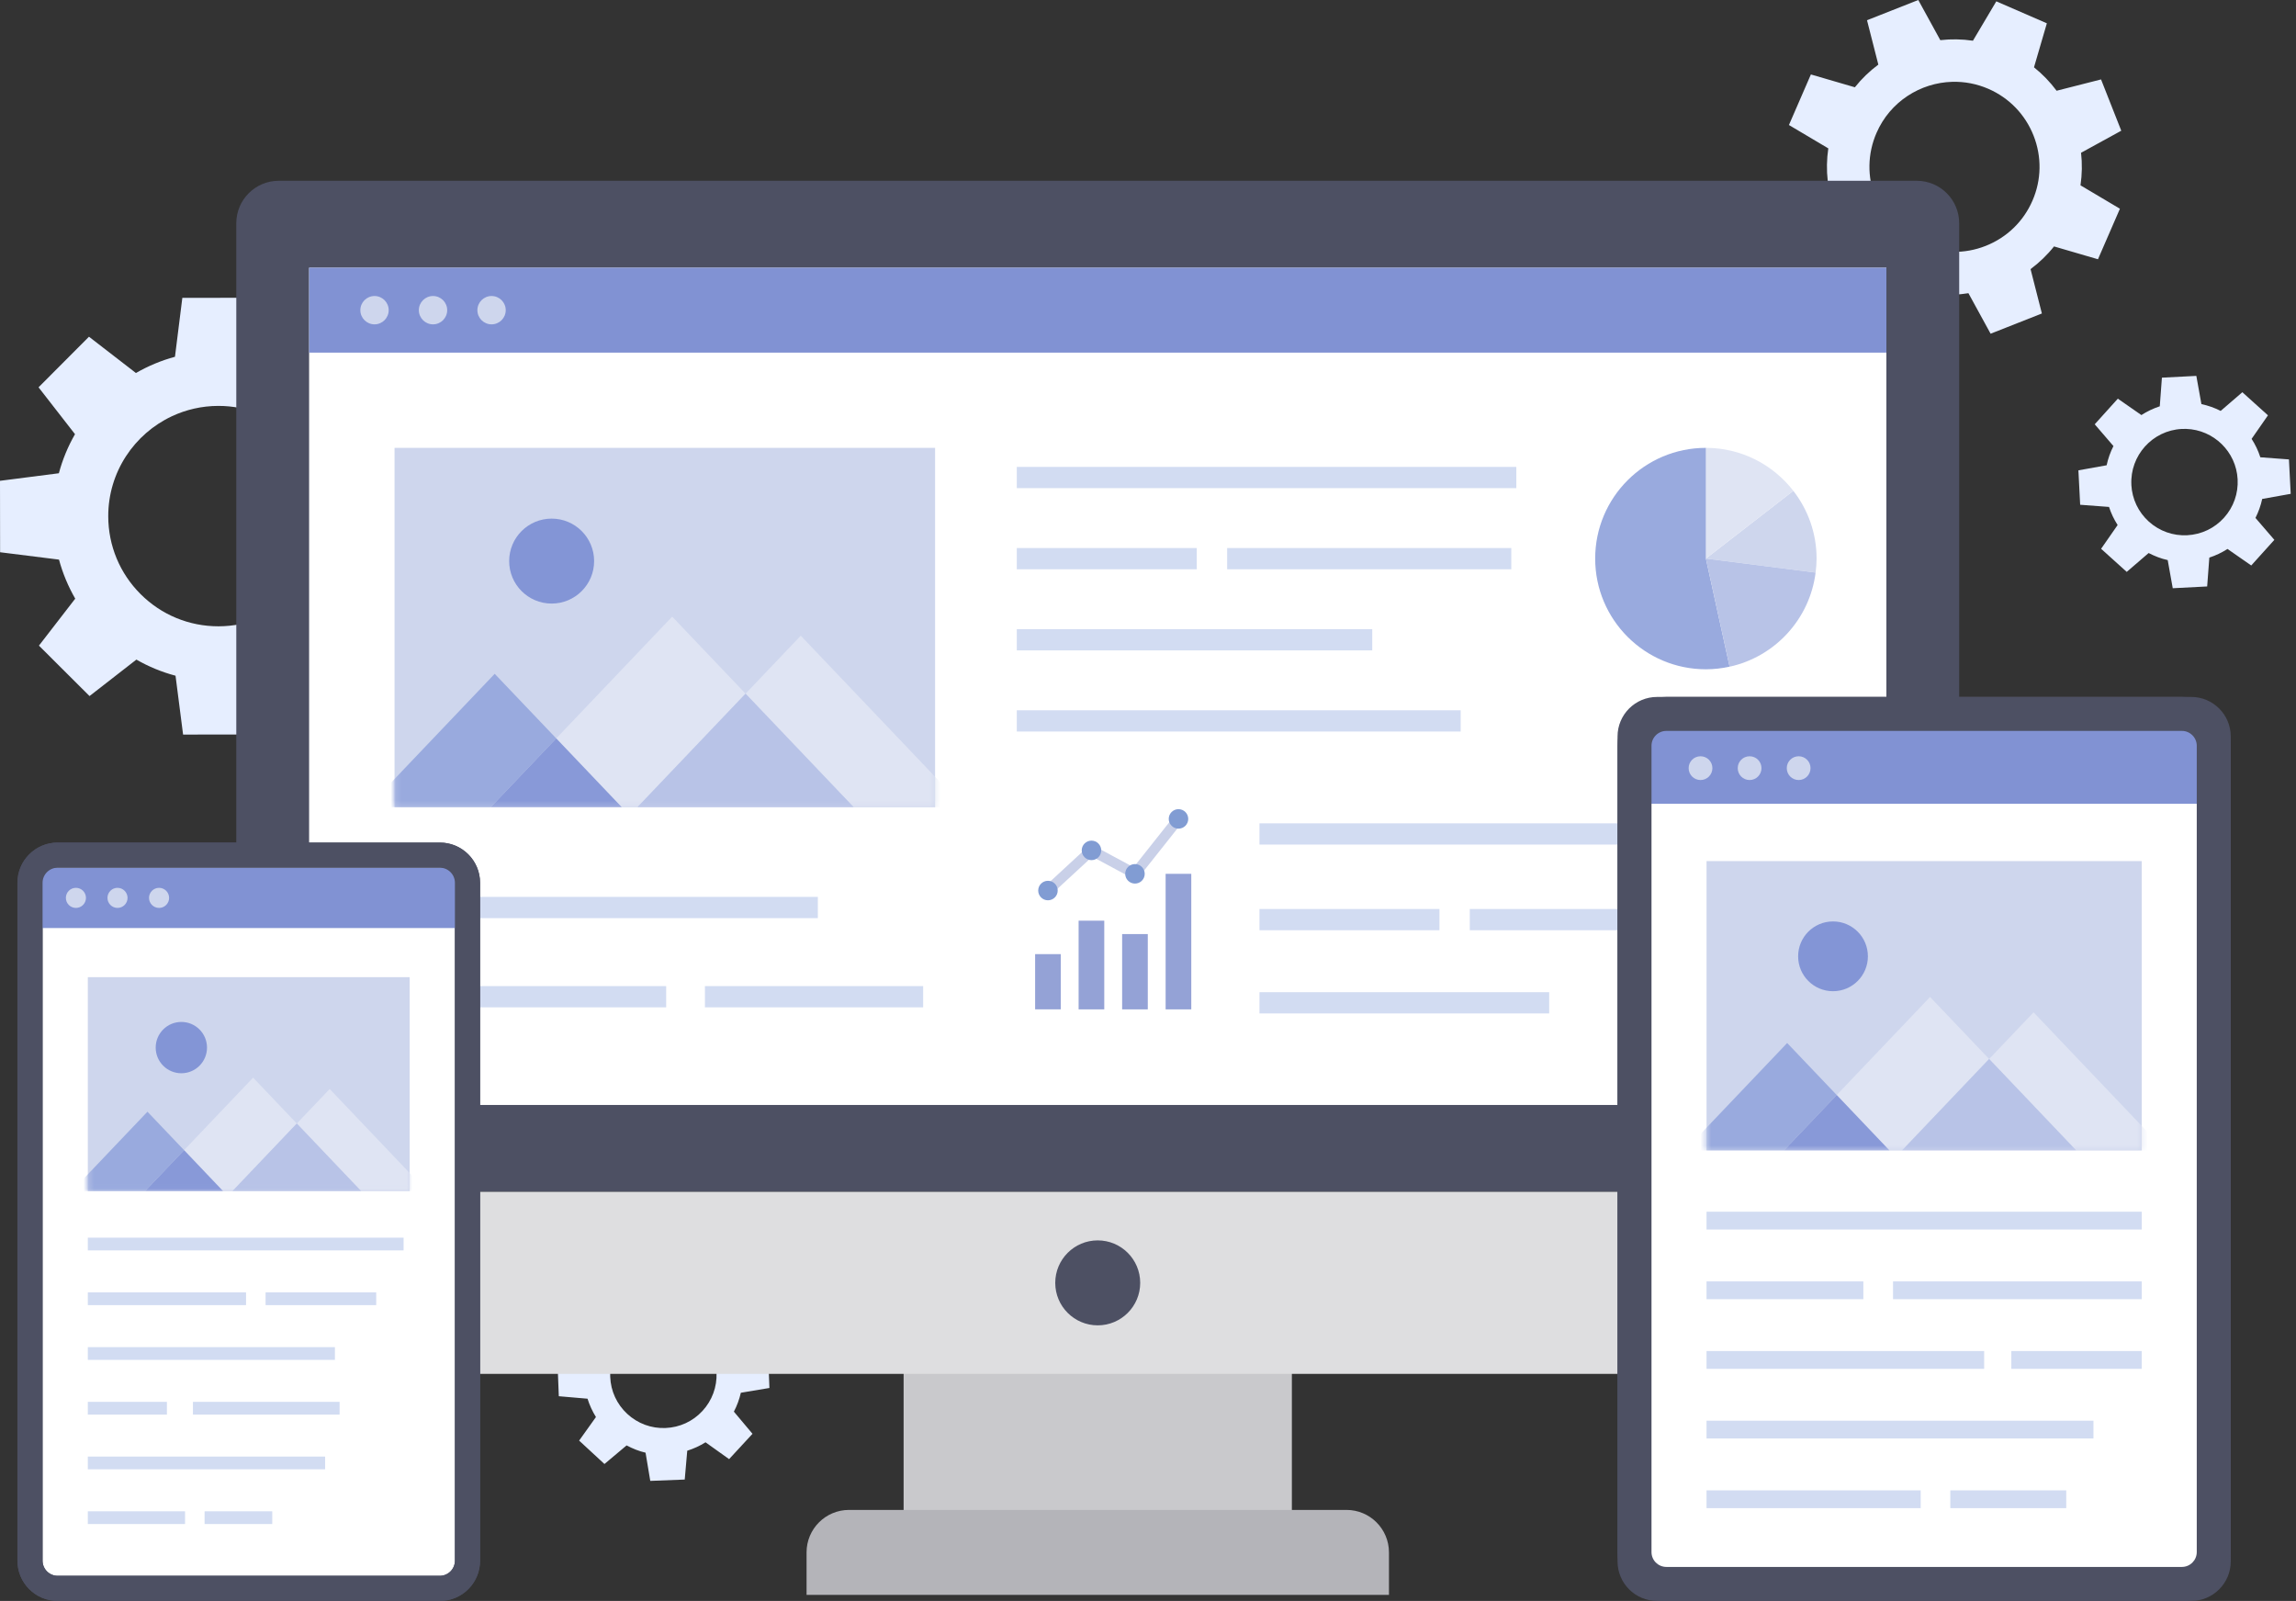 <svg width="426" height="297" viewBox="0 0 426 297" fill="none" xmlns="http://www.w3.org/2000/svg">
<rect x="0" y="0" width="426" height="297" fill="#333333" stroke="none"/>
<path d="M347.869 49.419L345.489 57.579L354.863 61.652L359.21 54.337C360.54 54.531 361.881 54.646 363.223 54.616C363.891 54.598 364.553 54.464 365.221 54.391L369.337 61.907L378.851 58.155L376.75 49.923C378.378 48.715 379.841 47.306 381.104 45.716L389.258 48.096L393.331 38.722L386.015 34.381C386.313 32.359 386.343 30.331 386.119 28.34L393.58 24.248L389.828 14.735L381.583 16.835C380.387 15.226 378.985 13.769 377.388 12.488L379.774 4.323L370.394 0.249L366.059 7.552C364.049 7.255 362.021 7.219 360.005 7.449L355.919 0L346.405 3.752L348.506 11.984C346.879 13.193 345.416 14.601 344.153 16.192L335.993 13.812L331.919 23.192L339.223 27.526C338.925 29.536 338.889 31.564 339.12 33.58L331.67 37.665L335.422 47.179L343.655 45.078C344.863 46.705 346.272 48.168 347.863 49.431L347.869 49.419ZM348.166 24.661C350.686 18.857 356.308 15.33 362.252 15.178C364.48 15.123 366.745 15.536 368.918 16.477C372.786 18.159 375.761 21.243 377.309 25.159C378.851 29.081 378.784 33.367 377.103 37.228C375.427 41.09 372.343 44.07 368.42 45.618C364.498 47.167 360.212 47.082 356.35 45.412C352.483 43.73 349.502 40.652 347.96 36.73C346.418 32.808 346.49 28.522 348.166 24.661Z" fill="#E6EEFF"/>
<path d="M391.304 94.03C391.692 95.22 392.226 96.349 392.906 97.399L389.84 101.807L394.594 106.093L398.656 102.596C399.785 103.167 400.957 103.64 402.196 103.902L403.131 109.123L409.518 108.795L409.919 103.44C411.109 103.052 412.238 102.517 413.288 101.837L417.696 104.903L421.983 100.15L418.479 96.082C419.044 94.965 419.463 93.787 419.73 92.561L425.018 91.614L424.69 85.227L419.384 84.832C418.989 83.612 418.443 82.464 417.763 81.414L420.799 77.049L416.045 72.763L412.025 76.229C410.908 75.659 409.706 75.234 408.449 74.966L407.508 69.733L401.121 70.061L400.726 75.373C399.512 75.774 398.365 76.32 397.314 77L392.943 73.959L388.656 78.712L392.129 82.75C391.559 83.867 391.134 85.063 390.866 86.313L385.627 87.254L385.955 93.641L391.31 94.042L391.304 94.03ZM395.456 89.938C395.177 84.504 399.366 79.854 404.8 79.575C405.08 79.562 405.353 79.556 405.632 79.568C410.702 79.732 414.903 83.77 415.17 88.924C415.304 91.553 414.411 94.085 412.645 96.046C410.878 98 408.455 99.154 405.82 99.293C403.191 99.433 400.66 98.528 398.699 96.768C396.744 95.001 395.59 92.579 395.45 89.95L395.456 89.938Z" fill="#E6EEFF"/>
<path d="M109.013 259.486C109.389 260.682 109.911 261.818 110.573 262.88L107.452 267.251L112.151 271.592L116.256 268.144C117.379 268.733 118.545 269.212 119.777 269.492L120.651 274.725L127.045 274.476L127.512 269.127C128.708 268.751 129.844 268.229 130.906 267.567L135.278 270.688L139.619 265.989L136.164 261.878C136.747 260.767 137.178 259.596 137.457 258.375L142.758 257.489L142.509 251.096L137.208 250.635C136.826 249.408 136.298 248.255 135.63 247.192L138.72 242.87L134.021 238.529L129.959 241.941C128.848 241.358 127.652 240.921 126.401 240.636L125.527 235.39L119.134 235.639L118.672 240.945C117.452 241.328 116.298 241.862 115.242 242.53L110.907 239.434L106.566 244.133L109.99 248.206C109.407 249.317 108.97 250.507 108.685 251.752L103.433 252.626L103.682 259.019L109.031 259.48L109.013 259.486ZM113.22 255.443C113.008 250.003 117.258 245.408 122.691 245.195C122.971 245.183 123.25 245.183 123.523 245.195C128.593 245.42 132.74 249.506 132.946 254.666C133.049 257.301 132.12 259.814 130.335 261.751C128.544 263.688 126.11 264.811 123.475 264.914C120.846 265.023 118.32 264.088 116.383 262.297C114.446 260.506 113.323 258.072 113.22 255.437V255.443Z" fill="#E6EEFF"/>
<path d="M32.567 125.345L33.97 136.273L47.218 136.254L48.584 125.314C50.271 124.859 51.923 124.3 53.495 123.566C54.279 123.201 54.995 122.692 55.748 122.26L64.533 129.054L73.889 119.668L67.126 110.974C68.437 108.691 69.439 106.263 70.119 103.725L81.041 102.329L81.023 89.076L70.082 87.71C69.384 85.154 68.37 82.725 67.071 80.479L73.816 71.755L64.43 62.399L55.724 69.168C53.471 67.875 51.049 66.874 48.486 66.181L47.084 55.241L33.83 55.259L32.464 66.188C29.926 66.874 27.497 67.887 25.221 69.199L16.508 62.466L7.152 71.852L13.916 80.546C12.604 82.828 11.602 85.257 10.922 87.795L0 89.197L0.018 102.45L10.947 103.816C11.633 106.354 12.647 108.783 13.958 111.059L7.225 119.771L16.611 129.127L25.306 122.364C27.589 123.675 30.017 124.677 32.555 125.351L32.567 125.345ZM20.084 95.778C20.072 87.576 24.917 80.479 31.905 77.213C34.522 75.992 37.43 75.306 40.496 75.3C45.961 75.294 51.097 77.413 54.965 81.268C58.832 85.123 60.969 90.254 60.975 95.718C60.987 101.175 58.869 106.312 55.007 110.179C51.152 114.052 46.015 116.171 40.563 116.189C35.099 116.195 29.962 114.083 26.095 110.227C22.227 106.372 20.096 101.242 20.084 95.778Z" fill="#E6EEFF"/>
<path d="M239.694 254.035H167.656V281.045H239.694V254.035Z" fill="#C9C9CC"/>
<path d="M363.509 221.105H43.842V41.417C43.842 37.064 47.369 33.537 51.722 33.537H355.628C359.981 33.537 363.509 37.064 363.509 41.417V221.099V221.105Z" fill="#4D5063"/>
<path d="M350 49.662H57.351V204.986H350V49.662Z" fill="white"/>
<path d="M350 49.662H57.351V65.417H350V49.662Z" fill="#8192D3"/>
<path d="M72.117 57.542C72.117 58.993 70.939 60.171 69.488 60.171C68.037 60.171 66.859 58.993 66.859 57.542C66.859 56.091 68.037 54.914 69.488 54.914C70.939 54.914 72.117 56.091 72.117 57.542Z" fill="#CED6ED"/>
<path d="M82.972 57.542C82.972 58.993 81.794 60.171 80.343 60.171C78.892 60.171 77.714 58.993 77.714 57.542C77.714 56.091 78.892 54.914 80.343 54.914C81.794 54.914 82.972 56.091 82.972 57.542Z" fill="#CED6ED"/>
<path d="M93.834 57.542C93.834 58.993 92.656 60.171 91.205 60.171C89.754 60.171 88.576 58.993 88.576 57.542C88.576 56.091 89.754 54.914 91.205 54.914C92.656 54.914 93.834 56.091 93.834 57.542Z" fill="#CED6ED"/>
<path d="M336.867 106.221C336.976 105.371 337.049 104.503 337.049 103.622C337.049 98.881 335.428 94.528 332.733 91.055L316.51 103.622L336.867 106.221Z" fill="#CED6ED"/>
<path d="M332.733 91.055C328.974 86.21 323.115 83.084 316.51 83.084V103.622L332.733 91.055Z" fill="#DFE4F3"/>
<path d="M316.51 83.084C305.162 83.084 295.97 92.281 295.97 103.622C295.97 114.963 305.168 124.161 316.51 124.161C318.021 124.161 319.491 123.985 320.911 123.675L316.51 103.616V83.078V83.084Z" fill="#99AADE"/>
<path d="M336.867 106.221L316.51 103.622L320.911 123.681C329.308 121.848 335.774 114.878 336.867 106.227V106.221Z" fill="#B8C3E7"/>
<path d="M196.817 177.004H192.057V187.246H196.817V177.004Z" fill="#94A2D6"/>
<path d="M204.886 170.799H200.126V187.252H204.886V170.799Z" fill="#94A2D6"/>
<path d="M212.961 173.282H208.201V187.252H212.961V173.282Z" fill="#94A2D6"/>
<path d="M221.03 162.105H216.27V187.252H221.03V162.105Z" fill="#94A2D6"/>
<path d="M195.081 165.912L193.794 164.51L202.361 156.599L210.333 160.885L217.91 151.329L219.397 152.513L210.83 163.32L202.658 158.924L195.081 165.912Z" fill="#C9D0E8"/>
<path d="M204.322 157.758C204.322 158.76 203.508 159.568 202.512 159.568C201.517 159.568 200.703 158.754 200.703 157.758C200.703 156.763 201.511 155.949 202.512 155.949C203.514 155.949 204.322 156.763 204.322 157.758Z" fill="#819CD3"/>
<path d="M212.391 162.106C212.391 163.107 211.583 163.915 210.581 163.915C209.58 163.915 208.772 163.107 208.772 162.106C208.772 161.104 209.586 160.296 210.581 160.296C211.577 160.296 212.391 161.11 212.391 162.106Z" fill="#819CD3"/>
<path d="M196.247 165.208C196.247 166.21 195.433 167.017 194.437 167.017C193.442 167.017 192.628 166.204 192.628 165.208C192.628 164.212 193.442 163.399 194.437 163.399C195.433 163.399 196.247 164.212 196.247 165.208Z" fill="#819CD3"/>
<path d="M220.466 151.918C220.466 152.92 219.652 153.727 218.656 153.727C217.661 153.727 216.847 152.914 216.847 151.918C216.847 150.922 217.661 150.109 218.656 150.109C219.652 150.109 220.466 150.922 220.466 151.918Z" fill="#819CD3"/>
<path d="M173.497 83.084H73.203V149.751H173.497V83.084Z" fill="#CED6ED"/>
<mask id="mask0_162_159" style="mask-type:luminance" maskUnits="userSpaceOnUse" x="73" y="83" width="101" height="67">
<path d="M173.497 83.084H73.203V149.751H173.497V83.084Z" fill="white"/>
</mask>
<g mask="url(#mask0_162_159)">
<path d="M91.788 124.999L68.219 149.745H91.047L103.202 136.983L91.788 124.999Z" fill="#99AADE"/>
<path d="M124.719 114.393L103.202 136.983L115.357 149.745H118.265L138.331 128.684L124.719 114.393Z" fill="#DFE4F3"/>
<path d="M91.047 149.745H115.357L103.202 136.983L91.047 149.745Z" fill="#8899D8"/>
<path d="M148.574 117.926L138.332 128.684L158.392 149.745H178.877L148.574 117.926Z" fill="#DFE4F3"/>
<path d="M118.265 149.745H158.391L138.331 128.684L118.265 149.745Z" fill="#B8C3E7"/>
<path d="M110.233 104.09C110.233 108.443 106.705 111.97 102.352 111.97C97.999 111.97 94.471 108.443 94.471 104.09C94.471 99.737 97.999 96.21 102.352 96.21C106.705 96.21 110.233 99.737 110.233 104.09Z" fill="#8395D6"/>
</g>
<path d="M281.338 86.617H188.657V90.557H281.338V86.617Z" fill="#D2DCF2"/>
<path d="M222.05 101.667H188.657V105.608H222.05V101.667Z" fill="#D2DCF2"/>
<path d="M280.403 101.667H227.685V105.608H280.403V101.667Z" fill="#D2DCF2"/>
<path d="M254.605 116.718H188.657V120.658H254.605V116.718Z" fill="#D2DCF2"/>
<path d="M271.016 131.768H188.657V135.708H271.016V131.768Z" fill="#D2DCF2"/>
<path d="M319.618 152.738H233.683V156.678H319.618V152.738Z" fill="#D2DCF2"/>
<path d="M267.076 168.632H233.683V172.572H267.076V168.632Z" fill="#D2DCF2"/>
<path d="M319.612 168.632H272.704V172.572H319.612V168.632Z" fill="#D2DCF2"/>
<path d="M287.434 184.065H233.683V188.005H287.434V184.065Z" fill="#D2DCF2"/>
<path d="M151.743 166.386H79.542V170.326H151.743V166.386Z" fill="#D2DCF2"/>
<path d="M123.602 182.936H79.542V186.876H123.602V182.936Z" fill="#D2DCF2"/>
<path d="M171.281 182.936H130.791V186.876H171.281V182.936Z" fill="#D2DCF2"/>
<path d="M355.628 254.873H51.722C47.369 254.873 43.842 251.345 43.842 246.992V221.105H363.509V246.992C363.509 251.345 359.981 254.873 355.628 254.873Z" fill="#DEDEE0"/>
<path d="M203.672 245.869C208.025 245.869 211.553 242.341 211.553 237.989C211.553 233.637 208.025 230.108 203.672 230.108C199.32 230.108 195.791 233.637 195.791 237.989C195.791 242.341 199.32 245.869 203.672 245.869Z" fill="#4D5063"/>
<path d="M257.702 295.871H149.649V287.991C149.649 283.638 153.176 280.11 157.529 280.11H249.827C254.18 280.11 257.708 283.638 257.708 287.991V295.871H257.702Z" fill="#B4B4B9"/>
<path d="M10.698 158.639H81.612C84.441 158.639 86.743 160.94 86.743 163.769V289.533C86.743 292.368 84.441 294.663 81.612 294.663H10.698C7.863 294.663 5.567 292.362 5.567 289.533V163.769C5.567 160.934 7.869 158.639 10.698 158.639Z" fill="white"/>
<path d="M81.606 160.97C83.148 160.97 84.405 162.227 84.405 163.769V289.533C84.405 291.075 83.148 292.331 81.606 292.331H10.698C9.156 292.331 7.899 291.075 7.899 289.533V163.769C7.899 162.227 9.156 160.97 10.698 160.97H81.612M81.612 156.308H10.698C6.575 156.308 3.236 159.647 3.236 163.769V289.533C3.236 293.655 6.575 296.994 10.698 296.994H81.612C85.735 296.994 89.074 293.655 89.074 289.533V163.769C89.074 159.647 85.735 156.308 81.612 156.308Z" fill="#4D5063"/>
<path d="M76.008 181.278H16.296V220.971H76.008V181.278Z" fill="#CED6ED"/>
<mask id="mask1_162_159" style="mask-type:luminance" maskUnits="userSpaceOnUse" x="16" y="181" width="61" height="40">
<path d="M76.008 181.278H16.296V220.971H76.008V181.278Z" fill="white"/>
</mask>
<g mask="url(#mask1_162_159)">
<path d="M27.358 206.237L13.327 220.971H26.915L34.152 213.37L27.358 206.237Z" fill="#99AADE"/>
<path d="M46.963 199.917L34.152 213.37L41.389 220.971H43.125L55.068 208.428L46.963 199.917Z" fill="#DFE4F3"/>
<path d="M26.915 220.971H41.389L34.152 213.37L26.915 220.971Z" fill="#8899D8"/>
<path d="M61.17 202.023L55.068 208.428L67.01 220.971H79.208L61.17 202.023Z" fill="#DFE4F3"/>
<path d="M43.126 220.971H67.01L55.068 208.428L43.126 220.971Z" fill="#B8C3E7"/>
<path d="M38.408 194.343C38.408 196.972 36.277 199.103 33.648 199.103C31.019 199.103 28.888 196.972 28.888 194.343C28.888 191.714 31.019 189.583 33.648 189.583C36.277 189.583 38.408 191.714 38.408 194.343Z" fill="#8395D6"/>
</g>
<path d="M85.862 160.97H6.94V172.165H85.862V160.97Z" fill="#8192D3"/>
<path d="M74.885 229.604H16.296V231.966H74.885V229.604Z" fill="#D2DCF2"/>
<path d="M45.651 239.755H16.296V242.117H45.651V239.755Z" fill="#D2DCF2"/>
<path d="M69.803 239.755H49.276V242.117H69.803V239.755Z" fill="#D2DCF2"/>
<path d="M62.141 249.912H16.296V252.274H62.141V249.912Z" fill="#D2DCF2"/>
<path d="M30.97 260.063H16.296V262.425H30.97V260.063Z" fill="#D2DCF2"/>
<path d="M63.009 260.063H35.797V262.425H63.009V260.063Z" fill="#D2DCF2"/>
<path d="M60.326 270.214H16.296V272.576H60.326V270.214Z" fill="#D2DCF2"/>
<path d="M34.334 280.365H16.296V282.727H34.334V280.365Z" fill="#D2DCF2"/>
<path d="M50.514 280.365H37.959V282.727H50.514V280.365Z" fill="#D2DCF2"/>
<path d="M14.086 168.432C15.115 168.432 15.95 167.597 15.95 166.568C15.95 165.539 15.115 164.704 14.086 164.704C13.056 164.704 12.222 165.539 12.222 166.568C12.222 167.597 13.056 168.432 14.086 168.432Z" fill="#CED6ED"/>
<path d="M23.666 166.568C23.666 167.6 22.829 168.432 21.802 168.432C20.776 168.432 19.939 167.594 19.939 166.568C19.939 165.542 20.776 164.704 21.802 164.704C22.829 164.704 23.666 165.542 23.666 166.568Z" fill="#CED6ED"/>
<path d="M31.377 166.568C31.377 167.6 30.539 168.432 29.513 168.432C28.487 168.432 27.649 167.594 27.649 166.568C27.649 165.542 28.487 164.704 29.513 164.704C30.539 164.704 31.377 165.542 31.377 166.568Z" fill="#CED6ED"/>
<path d="M81.606 160.97C83.148 160.97 84.405 162.227 84.405 163.769V289.533C84.405 291.075 83.148 292.331 81.606 292.331H10.698C9.156 292.331 7.899 291.075 7.899 289.533V163.769C7.899 162.227 9.156 160.97 10.698 160.97H81.612M81.612 156.308H10.698C6.575 156.308 3.236 159.647 3.236 163.769V289.533C3.236 293.655 6.575 296.994 10.698 296.994H81.612C85.735 296.994 89.074 293.655 89.074 289.533V163.769C89.074 159.647 85.735 156.308 81.612 156.308Z" fill="#4D5063"/>
<path d="M307.451 130.026H406.549C410.198 130.026 413.155 132.988 413.155 136.631V289.654C413.155 293.303 410.192 296.259 406.549 296.259H307.451C303.802 296.259 300.845 293.297 300.845 289.654V136.631C300.845 132.982 303.808 130.026 307.451 130.026Z" fill="white"/>
<path d="M406.555 130.76C409.791 130.76 412.426 133.395 412.426 136.631V289.654C412.426 292.89 409.791 295.525 406.555 295.525H307.457C304.221 295.525 301.586 292.89 301.586 289.654V136.631C301.586 133.395 304.221 130.76 307.457 130.76H406.555ZM406.555 129.291H307.457C303.401 129.291 300.117 132.575 300.117 136.631V289.654C300.117 293.71 303.401 296.994 307.457 296.994H406.555C410.611 296.994 413.895 293.71 413.895 289.654V136.631C413.895 132.575 410.611 129.291 406.555 129.291Z" fill="#4D5063"/>
<path d="M397.381 159.744H316.631V213.419H397.381V159.744Z" fill="#CED6ED"/>
<mask id="mask2_162_159" style="mask-type:luminance" maskUnits="userSpaceOnUse" x="316" y="159" width="82" height="55">
<path d="M397.381 159.744H316.631V213.419H397.381V159.744Z" fill="white"/>
</mask>
<g mask="url(#mask2_162_159)">
<path d="M331.591 193.493L312.612 213.419H330.996L340.783 203.14L331.591 193.493Z" fill="#99AADE"/>
<path d="M358.105 184.951L340.783 203.14L350.564 213.419H352.908L369.064 196.456L358.105 184.951Z" fill="#DFE4F3"/>
<path d="M330.996 213.419H350.564L340.783 203.14L330.996 213.419Z" fill="#8899D8"/>
<path d="M377.309 187.799L369.064 196.456L385.214 213.419H401.71L377.309 187.799Z" fill="#DFE4F3"/>
<path d="M352.908 213.419H385.214L369.064 196.456L352.908 213.419Z" fill="#B8C3E7"/>
<path d="M346.569 177.411C346.569 180.987 343.673 183.883 340.097 183.883C336.521 183.883 333.625 180.987 333.625 177.411C333.625 173.835 336.521 170.939 340.097 170.939C343.673 170.939 346.569 173.835 346.569 177.411Z" fill="#8395D6"/>
</g>
<path d="M408.814 134.773H306.042V149.113H408.814V134.773Z" fill="#8192D3"/>
<path d="M397.381 224.79H316.631V228.093H397.381V224.79Z" fill="#D2DCF2"/>
<path d="M345.725 237.715H316.631V241.018H345.725V237.715Z" fill="#D2DCF2"/>
<path d="M397.381 237.715H351.232V241.018H397.381V237.715Z" fill="#D2DCF2"/>
<path d="M368.141 250.635H316.631V253.937H368.141V250.635Z" fill="#D2DCF2"/>
<path d="M397.375 250.635H373.18V253.937H397.375V250.635Z" fill="#D2DCF2"/>
<path d="M388.42 263.554H316.631V266.857H388.42V263.554Z" fill="#D2DCF2"/>
<path d="M356.363 276.48H316.631V279.782H356.363V276.48Z" fill="#D2DCF2"/>
<path d="M383.368 276.48H361.863V279.782H383.368V276.48Z" fill="#D2DCF2"/>
<path d="M317.718 142.502C317.718 143.716 316.734 144.706 315.514 144.706C314.294 144.706 313.31 143.722 313.31 142.502C313.31 141.282 314.294 140.298 315.514 140.298C316.734 140.298 317.718 141.282 317.718 142.502Z" fill="#CED6ED"/>
<path d="M326.825 142.502C326.825 143.716 325.842 144.706 324.621 144.706C323.401 144.706 322.417 143.722 322.417 142.502C322.417 141.282 323.401 140.298 324.621 140.298C325.842 140.298 326.825 141.282 326.825 142.502Z" fill="#CED6ED"/>
<path d="M335.926 142.502C335.926 143.716 334.943 144.706 333.722 144.706C332.502 144.706 331.518 143.722 331.518 142.502C331.518 141.282 332.502 140.298 333.722 140.298C334.943 140.298 335.926 141.282 335.926 142.502Z" fill="#CED6ED"/>
<path d="M404.831 135.593C406.355 135.593 407.587 136.831 407.587 138.349V287.93C407.587 289.454 406.349 290.686 404.831 290.686H309.175C307.651 290.686 306.419 289.448 306.419 287.93V138.349C306.419 136.825 307.657 135.593 309.175 135.593H404.831ZM404.831 129.291H309.175C304.172 129.291 300.111 133.347 300.111 138.355V287.936C300.111 292.938 304.166 297 309.175 297H404.831C409.834 297 413.895 292.945 413.895 287.936V138.355C413.895 133.353 409.84 129.291 404.831 129.291Z" fill="#4D5063"/>
</svg>
